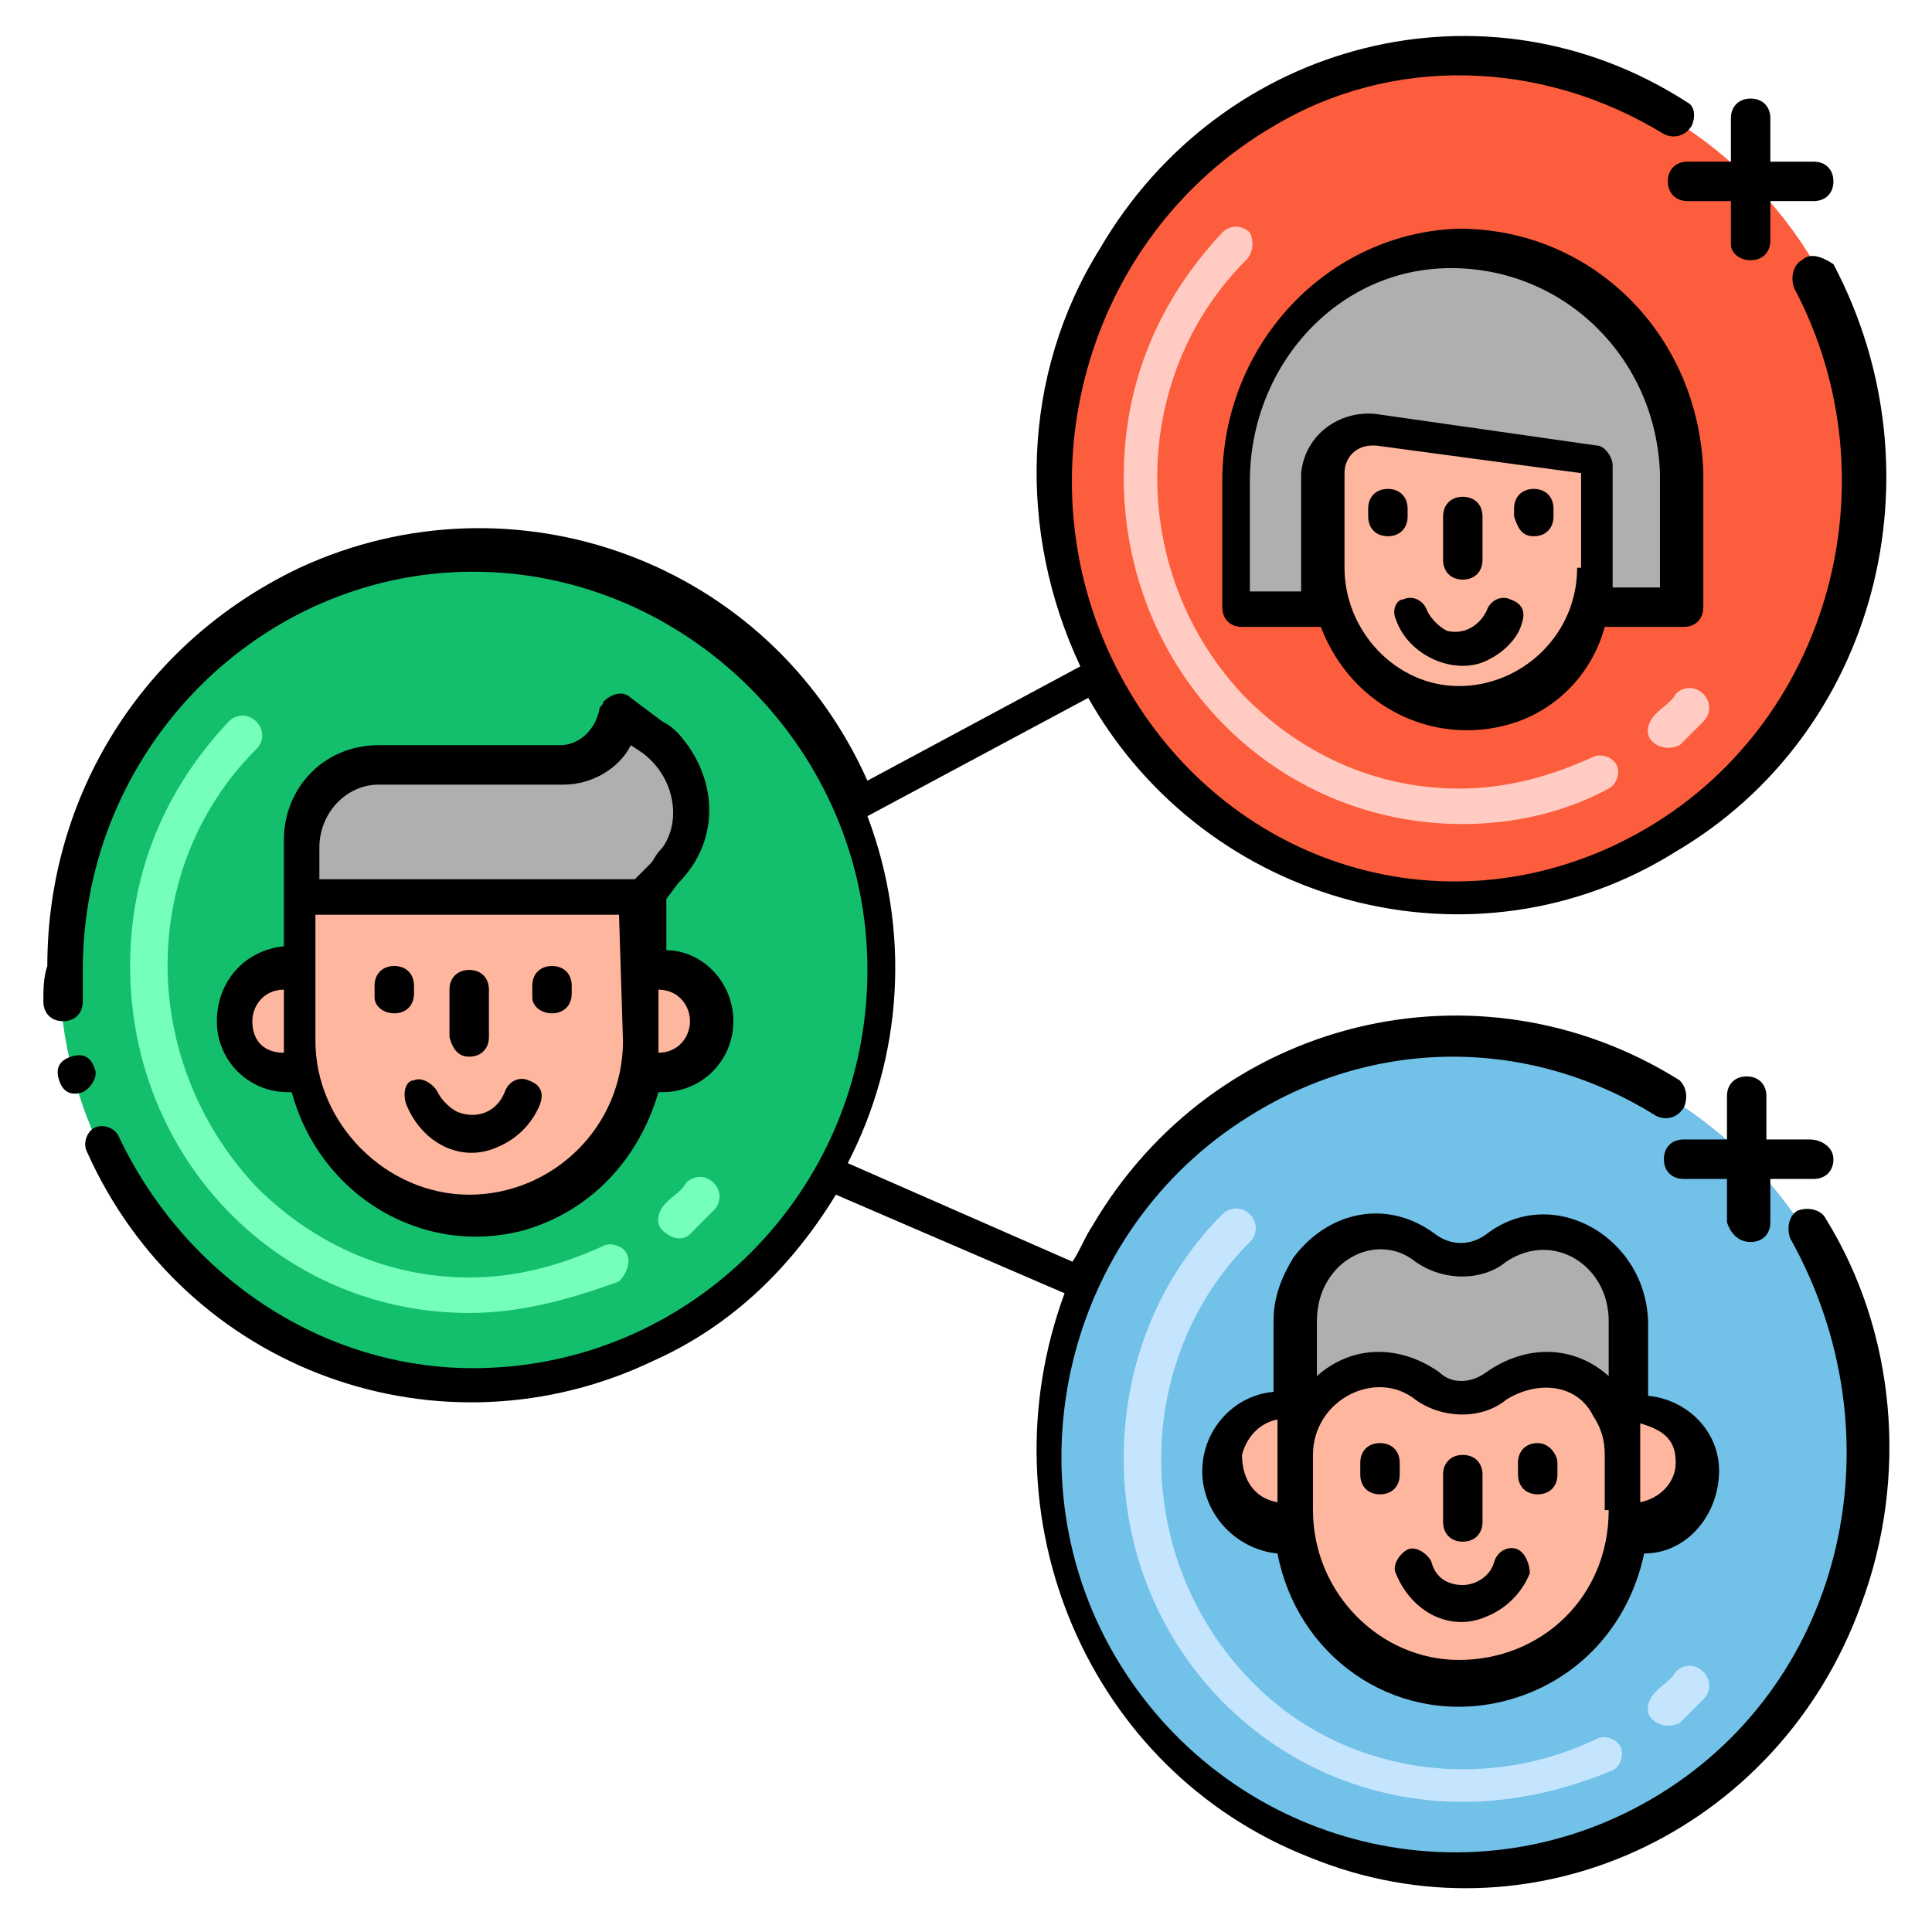 <?xml version="1.0" encoding="utf-8"?>
<!-- Generator: Adobe Illustrator 24.0.2, SVG Export Plug-In . SVG Version: 6.00 Build 0)  -->
<svg version="1.1" id="Layer_1" xmlns="http://www.w3.org/2000/svg" xmlns:xlink="http://www.w3.org/1999/xlink" x="0px" y="0px"
	 viewBox="0 0 49 49" style="enable-background:new 0 0 49 49;" xml:space="preserve">
<style type="text/css">
	.st0{fill:#72C1E8;}
	.st1{fill:#FFB69F;}
	.st2{fill:#FC5D3D;}
	.st3{fill:#13BF6D;}
	.st4{fill:#AFAFAF;}
	.st5{fill:#C5E5FF;}
	.st6{fill:#76FFBA;}
	.st7{fill:#FFCBC2;}
</style>
<path class="st0" d="M47.4,36.9c0,5.9-4.7,10.6-10.4,10.6s-10.4-4.8-10.4-10.6c0-5.9,4.7-10.6,10.4-10.6c3.6,0,7,2,8.9,5.1
	C46.9,33,47.4,35,47.4,36.9z"/>
<path class="st1" d="M43,37.1c0,0.8-0.7,1.5-1.5,1.5l0,0h-0.3c-0.2,2.4-2.2,4.1-4.6,3.9c-2-0.2-3.7-1.9-3.8-3.9h-0.3
	c-0.8,0-1.5-0.7-1.5-1.5s0.7-1.5,1.5-1.5l0,0h0.2v1.2c0-0.4,0.1-0.9,0.4-1.2c0.4-0.8,1.9-1.4,2.9-0.5c0.5,0.4,1.3,0.4,1.8,0
	c1-0.7,2.2-0.5,2.9,0.5l0,0c0.2,0.4,0.4,0.8,0.4,1.2v-1.2h0.4C42.4,35.7,43,36.4,43,37.1L43,37.1L43,37.1z"/>
<path class="st2" d="M47.4,12.1c0,5.9-4.7,10.6-10.4,10.6s-10.3-4.8-10.3-10.6S31.3,1.5,37.1,1.5c3.8,0,7.3,2.2,9.1,5.5
	C47,8.5,47.4,10.3,47.4,12.1z"/>
<ellipse class="st3" cx="11.9" cy="24.5" rx="10.4" ry="10.6"/>
<path class="st4" d="M16.8,22.1l-0.6,0.6H7.6v-1.3c0-1.1,0.9-2,2-2h4.7c0.7,0,1.4-0.5,1.5-1.3l0.8,0.6c1,0.7,1.3,2.1,0.6,3.1
	C17,22,16.9,22,16.8,22.1L16.8,22.1z"/>
<path class="st1" d="M16.7,24.6h-0.4v-2H7.6v2H7.1c-0.7,0-1.3,0.6-1.3,1.3c0,0.7,0.6,1.3,1.3,1.3h0.5c0.4,2.4,2.6,4,5,3.6
	c1.8-0.3,3.2-1.8,3.5-3.6h0.5c0.7,0,1.3-0.6,1.3-1.3C18,25.2,17.4,24.6,16.7,24.6L16.7,24.6L16.7,24.6z"/>
<path class="st4" d="M38,31.7c-0.5,0.4-1.3,0.4-1.8,0c-1-0.7-2.2-0.5-2.9,0.5c-0.3,0.4-0.4,0.9-0.4,1.3v3.4c0-0.4,0.1-0.9,0.4-1.2
	c0.4-0.8,1.9-1.4,2.9-0.5c0.5,0.4,1.3,0.4,1.8,0c1-0.7,2.2-0.5,2.9,0.5l0,0c0.2,0.4,0.4,0.8,0.4,1.2v-3.4
	C41.3,31.7,39.3,30.6,38,31.7z"/>
<path class="st4" d="M42.6,12v3.4h-2.3c0.1-0.3,0.1-0.6,0.1-0.9v-2.7L34.8,11c-0.7-0.1-1.3,0.4-1.3,1c0,0.1,0,0.1,0,0.2v2.4
	c0,0.3,0,0.6,0.1,0.9h-2.3v-3.2c0-3.1,2.4-5.8,5.6-5.9C40,6.2,42.6,8.7,42.6,12C42.6,11.9,42.6,12,42.6,12z"/>
<path class="st1" d="M34.9,10.9c-0.7-0.1-1.3,0.4-1.3,1c0,0.1,0,0.1,0,0.2v2.4c0,2,1.6,3.5,3.4,3.5c1.6,0,2.9-1.1,3.3-2.5
	c0.1-0.3,0.1-0.6,0.1-0.9v-2.7L34.9,10.9z"/>
<path class="st5" d="M37.1,45.7c-4.8,0-8.6-3.9-8.6-8.7c0-2.4,0.9-4.6,2.5-6.2c0.2-0.2,0.5-0.2,0.7,0s0.2,0.5,0,0.7l0,0
	c-3,3-3,8,0,11.1c2.3,2.4,5.9,2.9,8.8,1.5c0.2-0.1,0.5,0,0.6,0.2c0.1,0.2,0,0.5-0.2,0.6C39.7,45.4,38.4,45.7,37.1,45.7L37.1,45.7z
	 M41.9,43.6c-0.2-0.2-0.1-0.5,0.1-0.7c0.2-0.2,0.4-0.3,0.5-0.5c0.2-0.2,0.5-0.2,0.7,0c0.2,0.2,0.2,0.5,0,0.7l0,0
	c-0.2,0.2-0.4,0.4-0.6,0.6C42.4,43.8,42.1,43.8,41.9,43.6L41.9,43.6z"/>
<path class="st6" d="M11.9,33.3c-4.8,0-8.6-3.9-8.6-8.8c0-2.4,0.9-4.5,2.5-6.2c0.2-0.2,0.5-0.2,0.7,0s0.2,0.5,0,0.7l0,0
	c-3,3-3,7.9,0,11.1c1.5,1.5,3.4,2.3,5.4,2.3c1.2,0,2.3-0.3,3.4-0.8c0.2-0.1,0.5,0,0.6,0.2s0,0.5-0.2,0.7l0,0
	C14.6,32.9,13.3,33.3,11.9,33.3z M16.8,31.2c-0.2-0.2-0.1-0.5,0.1-0.7l0,0c0.2-0.2,0.4-0.3,0.5-0.5c0.2-0.2,0.5-0.2,0.7,0
	c0.2,0.2,0.2,0.5,0,0.7c-0.2,0.2-0.4,0.4-0.6,0.6C17.3,31.5,17,31.4,16.8,31.2L16.8,31.2z"/>
<path class="st7" d="M37.1,20.9c-4.8,0-8.6-3.9-8.6-8.8c0-2.4,0.9-4.5,2.5-6.2c0.2-0.2,0.5-0.2,0.7,0c0.1,0.2,0.1,0.5-0.1,0.7l0,0
	c-3,3-3,8,0,11.1c1.5,1.5,3.4,2.3,5.4,2.3c1.2,0,2.3-0.3,3.4-0.8c0.2-0.1,0.5,0,0.6,0.2c0.1,0.2,0,0.5-0.2,0.6
	C39.7,20.6,38.4,20.9,37.1,20.9L37.1,20.9z M41.9,18.8c-0.2-0.2-0.1-0.5,0.1-0.7c0.2-0.2,0.4-0.3,0.5-0.5c0.2-0.2,0.5-0.2,0.7,0
	s0.2,0.5,0,0.7l0,0c-0.2,0.2-0.4,0.4-0.6,0.6C42.4,19,42.1,19,41.9,18.8L41.9,18.8z"/>
<path d="M44.4,31.5c0.3,0,0.5-0.2,0.5-0.5v-1.1H46c0.3,0,0.5-0.2,0.5-0.5s-0.3-0.5-0.6-0.5h-1.1v-1.1c0-0.3-0.2-0.5-0.5-0.5
	c-0.3,0-0.5,0.2-0.5,0.5v1.1h-1.1c-0.3,0-0.5,0.2-0.5,0.5s0.2,0.5,0.5,0.5h1.1V31C43.9,31.3,44.1,31.5,44.4,31.5z"/>
<path d="M1.1,25.4c0,0.3,0.2,0.5,0.5,0.5s0.5-0.2,0.5-0.5l0,0c0-0.3,0-0.5,0-0.8c0-5.6,4.5-10.1,9.9-10.1S22,19,22,24.6
	S17.5,34.7,12,34.7c-3.8,0-7.3-2.3-9-5.9c-0.1-0.2-0.4-0.3-0.6-0.2c-0.2,0.1-0.3,0.4-0.2,0.6l0,0c2.5,5.6,9,7.9,14.4,5.3
	c2-0.9,3.5-2.4,4.6-4.2l5.8,2.5c-2.1,5.7,0.6,12.1,6.2,14.3c5.6,2.3,11.9-0.6,14-6.4c1.2-3.2,0.9-6.9-0.9-9.8
	c-0.1-0.2-0.4-0.3-0.7-0.2c-0.2,0.1-0.3,0.4-0.2,0.7c2.8,5,1.4,11.2-3.3,14.1c-4.7,2.9-10.8,1.4-13.7-3.3s-1.4-11,3.3-13.9
	c3.2-2,7.1-2,10.3,0c0.2,0.1,0.5,0.1,0.7-0.2c0.1-0.2,0.1-0.5-0.1-0.7l0,0c-5.1-3.2-11.8-1.6-14.9,3.7c-0.2,0.3-0.3,0.6-0.5,0.9
	l-5.7-2.5c1.4-2.7,1.6-5.9,0.5-8.8l5.6-3c3,5.3,9.8,7.1,14.9,3.9c5.1-3,6.8-9.6,4-14.9c-0.3-0.2-0.6-0.3-0.8-0.1
	c-0.2,0.1-0.3,0.4-0.2,0.7l0,0c2.6,4.9,0.9,11.1-3.9,13.8S31,22,28.4,17.1S27.5,6,32.3,3.2c3-1.8,6.8-1.7,9.9,0.2
	c0.2,0.1,0.5,0.1,0.7-0.2C43,3,43,2.7,42.8,2.6l0,0C37.7-0.7,31,1,27.9,6.3c-2,3.2-2.1,7.2-0.5,10.6L22,19.8
	c-2.5-5.6-9-7.9-14.4-5.4c-4,1.9-6.4,5.8-6.4,10.1C1.1,24.8,1.1,25.1,1.1,25.4L1.1,25.4z"/>
<path d="M2.4,27.1c-0.1-0.3-0.3-0.4-0.6-0.3c-0.3,0.1-0.4,0.3-0.3,0.6c0.1,0.3,0.3,0.4,0.6,0.3C2.3,27.6,2.5,27.3,2.4,27.1z"/>
<path d="M10.3,28c0.4,1,1.4,1.5,2.3,1.1c0.5-0.2,0.9-0.6,1.1-1.1c0.1-0.3,0-0.5-0.3-0.6l0,0c-0.2-0.1-0.5,0-0.6,0.3
	c-0.2,0.5-0.7,0.7-1.2,0.5c-0.2-0.1-0.4-0.3-0.5-0.5c-0.1-0.2-0.4-0.4-0.6-0.3C10.3,27.4,10.2,27.7,10.3,28z"/>
<path d="M17.2,22.4c1.1-1.1,1-2.7,0-3.8c-0.1-0.1-0.2-0.2-0.4-0.3L16,17.7c-0.2-0.2-0.5-0.1-0.7,0.1c0,0.1-0.1,0.1-0.1,0.2
	c-0.1,0.5-0.5,0.9-1,0.9H9.6c-1.4,0-2.4,1.1-2.4,2.4v2.7c-1,0.1-1.7,0.9-1.7,1.9c0,1,0.8,1.8,1.8,1.8h0.1c0.7,2.6,3.3,4.2,5.9,3.5
	c1.7-0.5,2.9-1.8,3.4-3.5h0.1c1,0,1.8-0.8,1.8-1.8c0-1-0.8-1.8-1.7-1.8v-1.3L17.2,22.4z M6.4,25.9c0-0.4,0.3-0.8,0.8-0.8v1.3
	c0,0.1,0,0.2,0,0.3C6.7,26.7,6.4,26.4,6.4,25.9z M15.8,26.4c0,2.2-1.8,3.9-3.9,3.9S8,28.5,8,26.4v-3.2h7.7L15.8,26.4L15.8,26.4z
	 M17.5,25.9c0,0.4-0.3,0.8-0.8,0.8c0-0.1,0-0.2,0-0.3v-1.3C17.2,25.1,17.5,25.5,17.5,25.9z M16.5,21.9l-0.4,0.4h-8v-0.8
	c0-0.9,0.7-1.6,1.5-1.6h4.7c0.7,0,1.4-0.4,1.7-1l0.3,0.2c0.8,0.6,1,1.7,0.5,2.4C16.6,21.7,16.6,21.8,16.5,21.9z"/>
<path d="M10,25.7c0.3,0,0.5-0.2,0.5-0.5V25c0-0.3-0.2-0.5-0.5-0.5c-0.3,0-0.5,0.2-0.5,0.5v0.3C9.5,25.5,9.7,25.7,10,25.7z"/>
<path d="M14,25.7c0.3,0,0.5-0.2,0.5-0.5V25c0-0.3-0.2-0.5-0.5-0.5c-0.3,0-0.5,0.2-0.5,0.5v0.3C13.5,25.5,13.7,25.7,14,25.7z"/>
<path d="M11.9,26.8c0.3,0,0.5-0.2,0.5-0.5v-1.2c0-0.3-0.2-0.5-0.5-0.5s-0.5,0.2-0.5,0.5v1.2C11.5,26.7,11.7,26.8,11.9,26.8z"/>
<path d="M38.5,39.3c-0.2-0.1-0.5,0-0.6,0.3c-0.1,0.4-0.5,0.6-0.8,0.6c-0.4,0-0.7-0.2-0.8-0.6c-0.1-0.2-0.4-0.4-0.6-0.3
	c-0.2,0.1-0.4,0.4-0.3,0.6c0.4,1,1.4,1.5,2.3,1.1c0.5-0.2,0.9-0.6,1.1-1.1C38.8,39.7,38.7,39.4,38.5,39.3L38.5,39.3L38.5,39.3z"/>
<path d="M35.5,37.4v-0.3c0-0.3-0.2-0.5-0.5-0.5c-0.3,0-0.5,0.2-0.5,0.5v0.3c0,0.3,0.2,0.5,0.5,0.5C35.3,37.9,35.5,37.7,35.5,37.4z"
	/>
<path d="M39,36.6c-0.3,0-0.5,0.2-0.5,0.5v0.3c0,0.3,0.2,0.5,0.5,0.5c0.3,0,0.5-0.2,0.5-0.5v-0.3C39.5,36.9,39.3,36.6,39,36.6z"/>
<path d="M37.1,39.1c0.3,0,0.5-0.2,0.5-0.5v-1.2c0-0.3-0.2-0.5-0.5-0.5c-0.3,0-0.5,0.2-0.5,0.5v1.2C36.6,38.9,36.8,39.1,37.1,39.1z"
	/>
<path d="M37.7,31.3c-0.4,0.3-0.9,0.3-1.3,0c-1.2-0.9-2.7-0.6-3.6,0.6c-0.3,0.5-0.5,1-0.5,1.6v1.8c-1.1,0.1-1.9,1.1-1.8,2.2
	c0.1,1,0.9,1.8,1.9,1.9c0.5,2.6,2.9,4.3,5.5,3.8c2-0.4,3.4-1.9,3.8-3.8c1.1,0,1.9-1,1.9-2.1c0-1-0.8-1.8-1.8-1.9v-1.8
	C41.8,31.4,39.4,30,37.7,31.3L37.7,31.3z M32.4,36.8v1.3c-0.6-0.1-0.9-0.6-0.9-1.2c0.1-0.4,0.4-0.8,0.9-0.9V36.8z M40.8,38.3
	c0,2.2-1.7,3.8-3.8,3.8c-2,0-3.7-1.7-3.7-3.8v-1.4l0,0c0-1.4,1.6-2.2,2.6-1.4c0.7,0.5,1.7,0.5,2.3,0c0.8-0.5,1.8-0.4,2.2,0.4
	c0.2,0.3,0.3,0.6,0.3,1V38.3z M40.8,34.9c-0.9-0.8-2.1-0.8-3.1-0.1l0,0c-0.4,0.3-0.9,0.3-1.2,0c-1-0.7-2.2-0.7-3.1,0.1v-1.4
	c0-1.5,1.5-2.3,2.5-1.5c0.7,0.5,1.7,0.5,2.3,0c1.2-0.8,2.6,0.1,2.6,1.5L40.8,34.9z M42.5,37.1c0,0.5-0.4,0.9-0.9,1v-1.3l0,0v-0.7
	C42.3,36.3,42.5,36.6,42.5,37.1L42.5,37.1z"/>
<path d="M37,5.8c-3.3,0.1-6,2.9-6,6.4v3.2c0,0.3,0.2,0.5,0.5,0.5h2c0.8,2.1,3,3.1,5,2.4c1.1-0.4,1.9-1.3,2.2-2.4h2
	c0.3,0,0.5-0.2,0.5-0.5V12C43.1,8.5,40.4,5.8,37,5.8C37,5.8,37,5.8,37,5.8z M40,14.4c0,1.7-1.4,3-3,3s-2.9-1.4-2.9-3v-2.4
	c0-0.4,0.3-0.7,0.7-0.7h0.1l0,0l5.2,0.7V14.4z M42.2,14.9h-1.3c0-0.1,0-0.3,0-0.4v-2.7c0-0.2-0.2-0.5-0.4-0.5l-5.6-0.8
	c-0.9-0.1-1.8,0.5-1.9,1.5c0,0.1,0,0.1,0,0.2v2.4c0,0.1,0,0.3,0,0.4h-1.3v-2.8c0-2.9,2.2-5.4,5.1-5.4s5.2,2.3,5.3,5.2V12V14.9z"/>
<path d="M35.4,15.7c0.3,0.9,1.4,1.4,2.2,1.1c0.5-0.2,0.9-0.6,1-1c0.1-0.3,0-0.5-0.3-0.6c-0.2-0.1-0.5,0-0.6,0.3l0,0
	c-0.2,0.4-0.6,0.6-1,0.5c-0.2-0.1-0.4-0.3-0.5-0.5c-0.1-0.3-0.4-0.4-0.6-0.3C35.4,15.2,35.3,15.5,35.4,15.7L35.4,15.7L35.4,15.7z"/>
<path d="M34.7,12.9v0.2c0,0.3,0.2,0.5,0.5,0.5c0.3,0,0.5-0.2,0.5-0.5v-0.2c0-0.3-0.2-0.5-0.5-0.5C34.9,12.4,34.7,12.6,34.7,12.9z"/>
<path d="M38.9,13.6c0.3,0,0.5-0.2,0.5-0.5v-0.2c0-0.3-0.2-0.5-0.5-0.5s-0.5,0.2-0.5,0.5v0.2C38.5,13.4,38.6,13.6,38.9,13.6z"/>
<path d="M37.1,14.7c0.3,0,0.5-0.2,0.5-0.5v-1.1c0-0.3-0.2-0.5-0.5-0.5c-0.3,0-0.5,0.2-0.5,0.5v1.1C36.6,14.5,36.8,14.7,37.1,14.7z"
	/>
<path d="M44.4,6.6c0.3,0,0.5-0.2,0.5-0.5v-1H46c0.3,0,0.5-0.2,0.5-0.5c0-0.3-0.2-0.5-0.5-0.5h-1.1V3c0-0.3-0.2-0.5-0.5-0.5
	S43.9,2.7,43.9,3v1.1h-1.1c-0.3,0-0.5,0.2-0.5,0.5c0,0.3,0.2,0.5,0.5,0.5h1.1v1.1C43.9,6.4,44.1,6.6,44.4,6.6L44.4,6.6z"/>
</svg>
